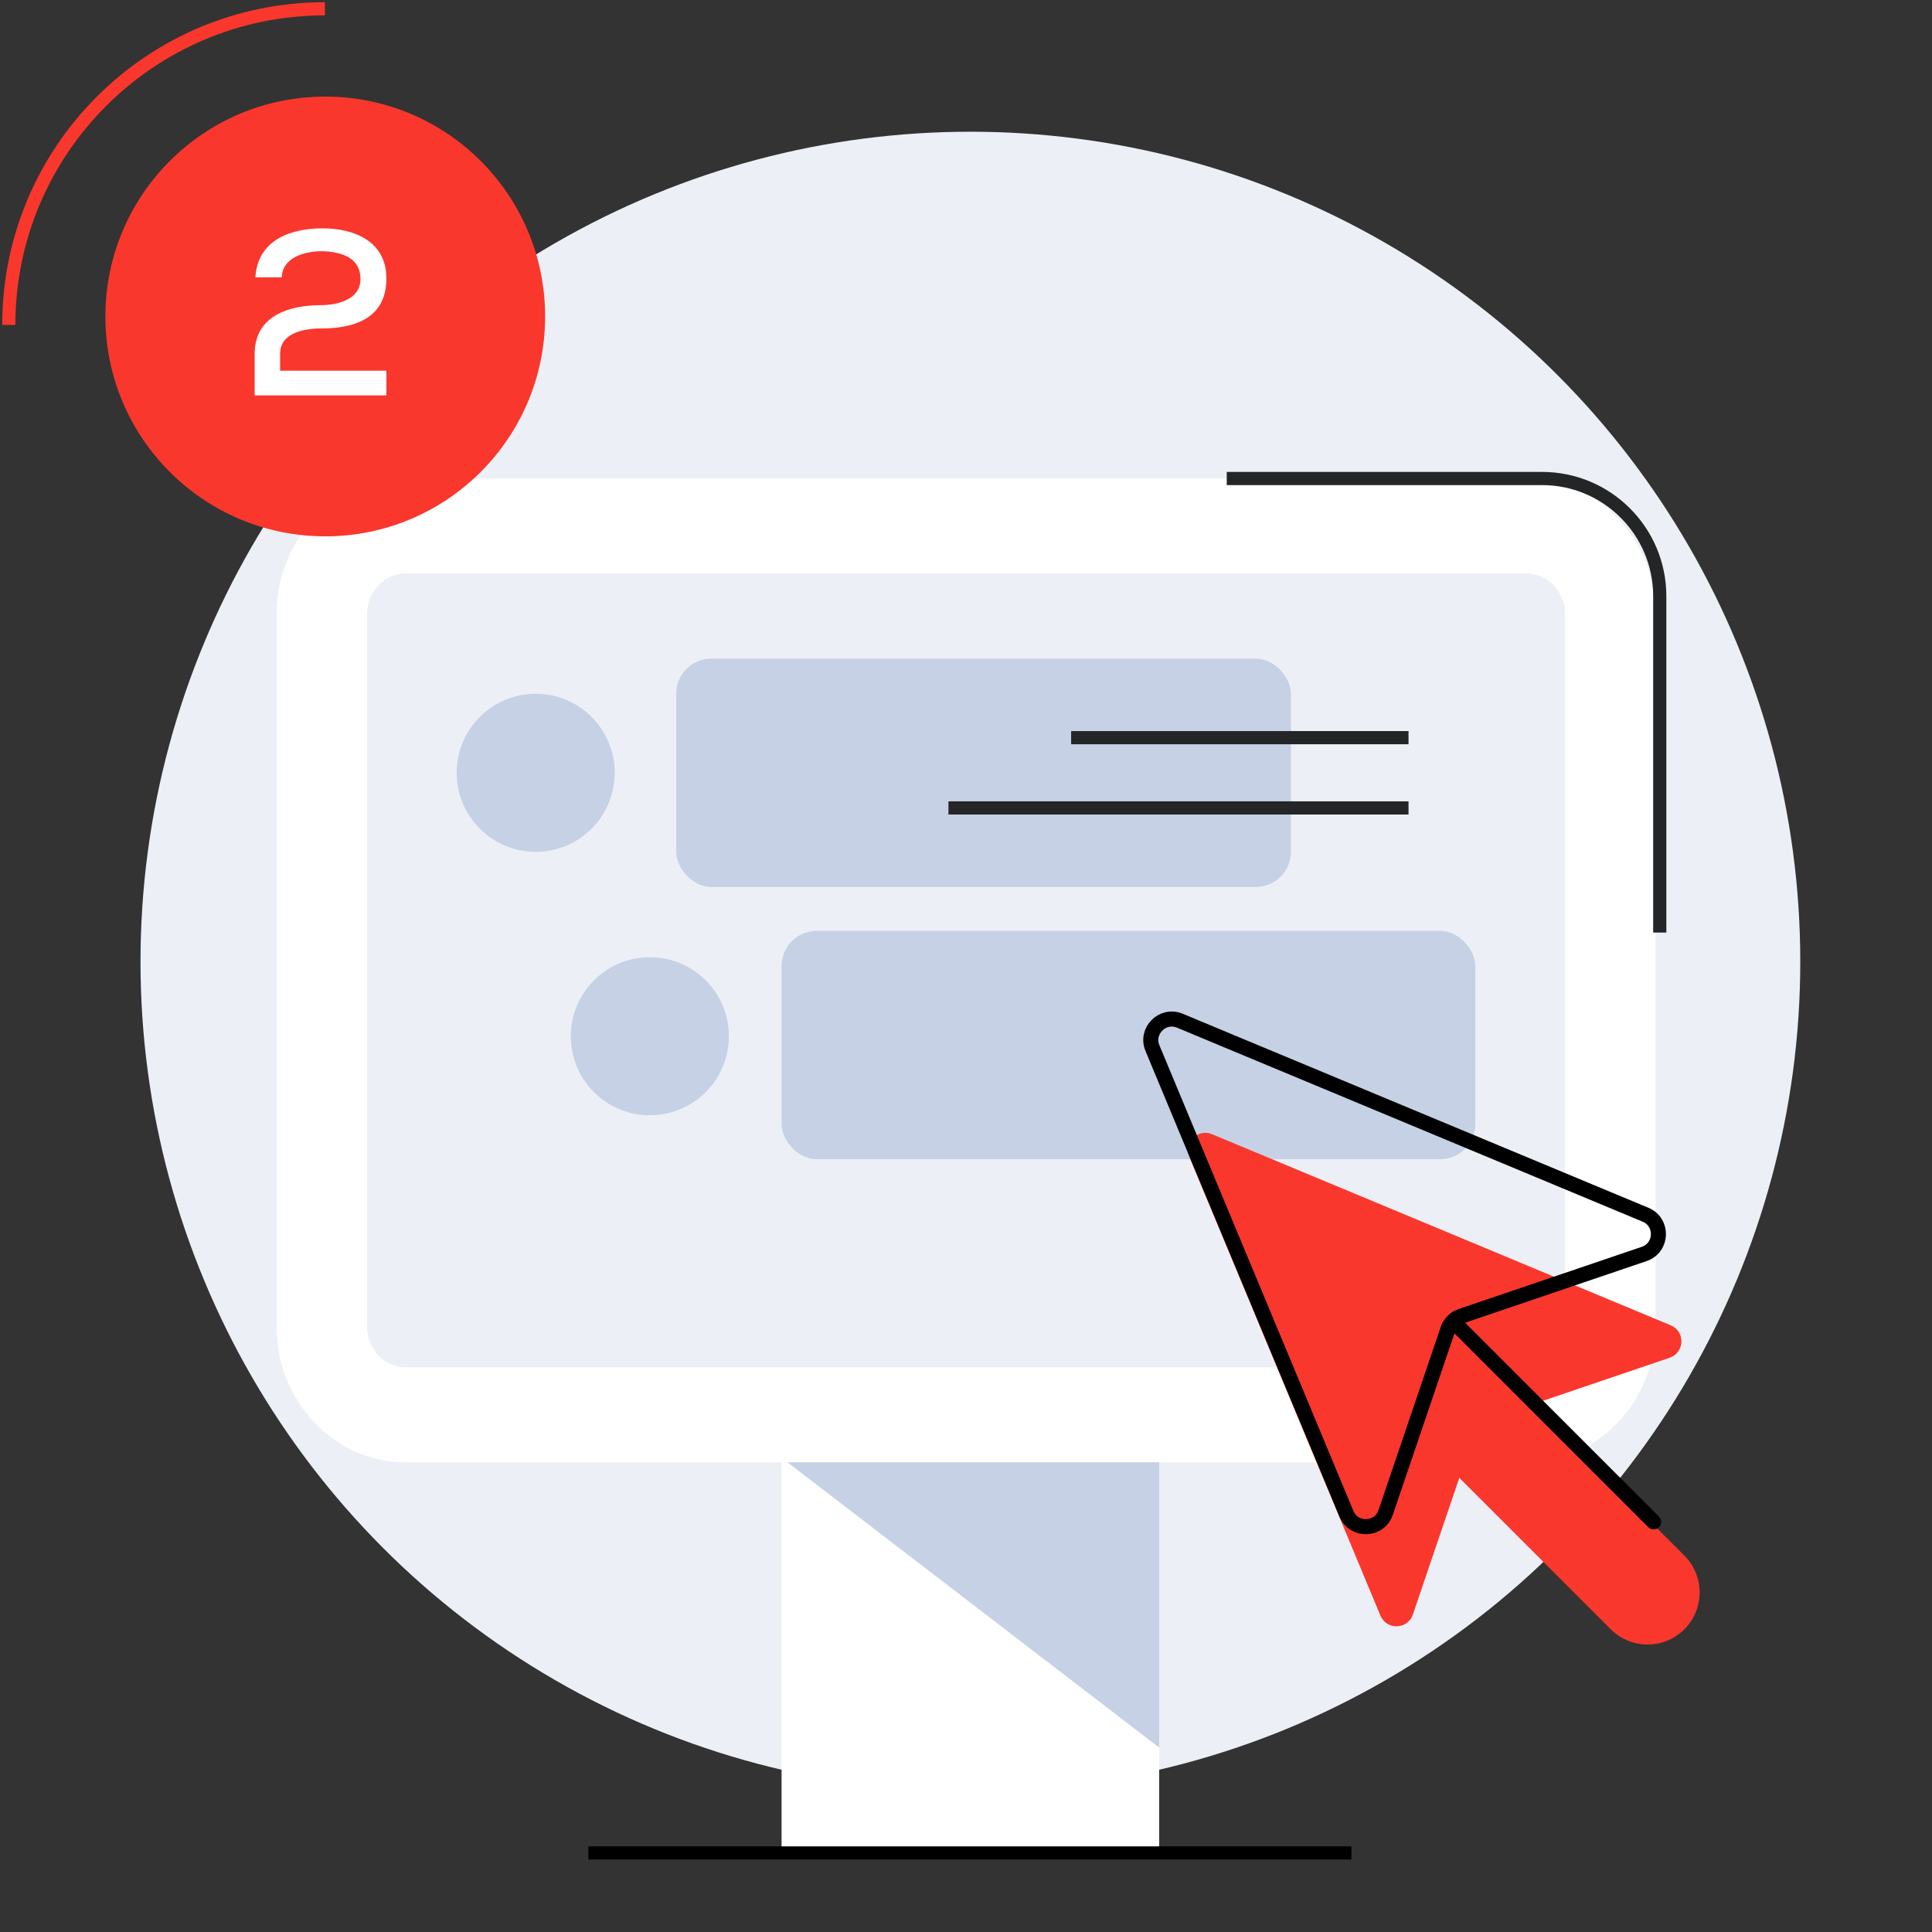 <svg xmlns="http://www.w3.org/2000/svg" width="220" height="220" viewBox="0 0 220 220" fill="none"><rect x="0" y="0" width="220" height="220" fill="#333333" stroke="none"/><circle cx="110.5" cy="109.5" r="94.5" fill="#ECF0F6"></circle><path d="M48.141 124.485H54.484" stroke="#C6D1E5" stroke-width="2.114" stroke-linecap="round"></path><path d="M65.055 124.485H71.398" stroke="#C6D1E5" stroke-width="2.114" stroke-linecap="round"></path><path d="M81.971 124.485H88.314" stroke="#C6D1E5" stroke-width="2.114" stroke-linecap="round"></path><path d="M98.885 124.485H105.228" stroke="#C6D1E5" stroke-width="2.114" stroke-linecap="round"></path><path d="M115.799 124.485H122.142" stroke="#C6D1E5" stroke-width="2.114" stroke-linecap="round"></path><path d="M132.713 124.485H139.056" stroke="#C6D1E5" stroke-width="2.114" stroke-linecap="round"></path><rect x="89" y="164" width="43" height="47" fill="white"></rect><path d="M132 166H89L132 199V166Z" fill="#C6D1E5"></path><path d="M67 211H153.888" stroke="black" stroke-width="1.5" stroke-miterlimit="10"></path><path d="M41.074 69.68C41.074 67.107 43.071 65.021 45.534 65.021H174.487C176.95 65.021 178.947 67.107 178.947 69.68V151.32C178.947 153.893 176.95 155.979 174.487 155.979H45.534C43.071 155.979 41.074 153.893 41.074 151.32V69.68Z" fill="#ECF0F6"></path><path fill-rule="evenodd" clip-rule="evenodd" d="M46.209 54.489H173.812C181.936 54.489 188.521 61.4 188.521 69.924V151.076C188.521 159.6 181.936 166.511 173.812 166.511H46.209C38.086 166.511 31.5 159.6 31.5 151.076V69.924C31.5 61.4 38.086 54.489 46.209 54.489ZM46.209 65.294C43.772 65.294 41.797 67.367 41.797 69.924V151.076C41.797 153.633 43.772 155.706 46.209 155.706H173.812C176.249 155.706 178.225 153.633 178.225 151.076V69.924C178.225 67.367 176.249 65.294 173.812 65.294H46.209Z" fill="white"></path><path d="M139.691 54.489H175.596C182.999 54.489 189 60.491 189 67.894V106.192" stroke="#242526" stroke-width="1.5"></path><circle cx="37.037" cy="36.037" r="25.037" transform="rotate(90 37.037 36.037)" fill="#FA372C"></circle><path d="M1 37C1 17.157 17.087 1 37 1" stroke="#FA372C" stroke-width="1.5" stroke-miterlimit="10"></path><path d="M32.086 31.581H29.081C29.349 27.261 33.186 26 36.728 26C40.217 26 44 27.395 44 31.716C44 36.25 40.351 37.404 36.567 37.404C34.716 37.404 31.898 37.861 31.898 40.276V42.208H44V45.025H29C29 43.442 29 41.859 29 40.276C29 35.982 32.891 34.748 36.54 34.748C38.231 34.748 41.048 34.211 41.048 31.769C41.048 29.408 39.009 28.683 36.728 28.603C34.555 28.603 32.139 29.381 32.086 31.581Z" fill="white"></path><rect x="77" y="75" width="70" height="26" rx="4" fill="#C6D1E5"></rect><rect x="89" y="106" width="79" height="26" rx="4" fill="#C6D1E5"></rect><path d="M138.014 129.153C136.385 128.475 134.75 130.109 135.429 131.738L157.191 183.972C157.892 185.654 160.301 185.573 160.887 183.848L167.986 162.946C168.184 162.365 168.641 161.908 169.222 161.71L190.124 154.611C191.849 154.025 191.93 151.616 190.248 150.915L138.014 129.153Z" fill="#FA372C"></path><path fill-rule="evenodd" clip-rule="evenodd" d="M161.674 155.399C163.99 153.083 167.745 153.083 170.061 155.399L191.804 177.142C194.119 179.458 194.119 183.212 191.804 185.528C189.488 187.844 185.733 187.844 183.417 185.528L161.674 163.785C159.359 161.469 159.359 157.715 161.674 155.399Z" fill="#FA372C"></path><path d="M134.357 116.232C132.387 115.411 130.411 117.387 131.232 119.357L153.321 172.376C154.168 174.41 157.081 174.312 157.79 172.226L164.874 151.368C165.113 150.665 165.665 150.113 166.368 149.874L187.226 142.79C189.312 142.081 189.41 139.168 187.376 138.321L134.357 116.232Z" stroke="black" stroke-width="1.714" stroke-miterlimit="10"></path><path d="M187.695 173.906C188.03 174.24 188.572 174.24 188.907 173.906C189.242 173.571 189.242 173.028 188.907 172.694L187.695 173.906ZM188.907 172.694L166.202 149.988L164.99 151.2L187.695 173.906L188.907 172.694Z" fill="black"></path><circle cx="61" cy="88" r="9" fill="#C6D1E5"></circle><circle cx="74" cy="118" r="9" fill="#C6D1E5"></circle><path d="M108.001 92H160.391" stroke="#242526" stroke-width="1.5"></path><path d="M121.972 84H160.391" stroke="#242526" stroke-width="1.5"></path></svg>